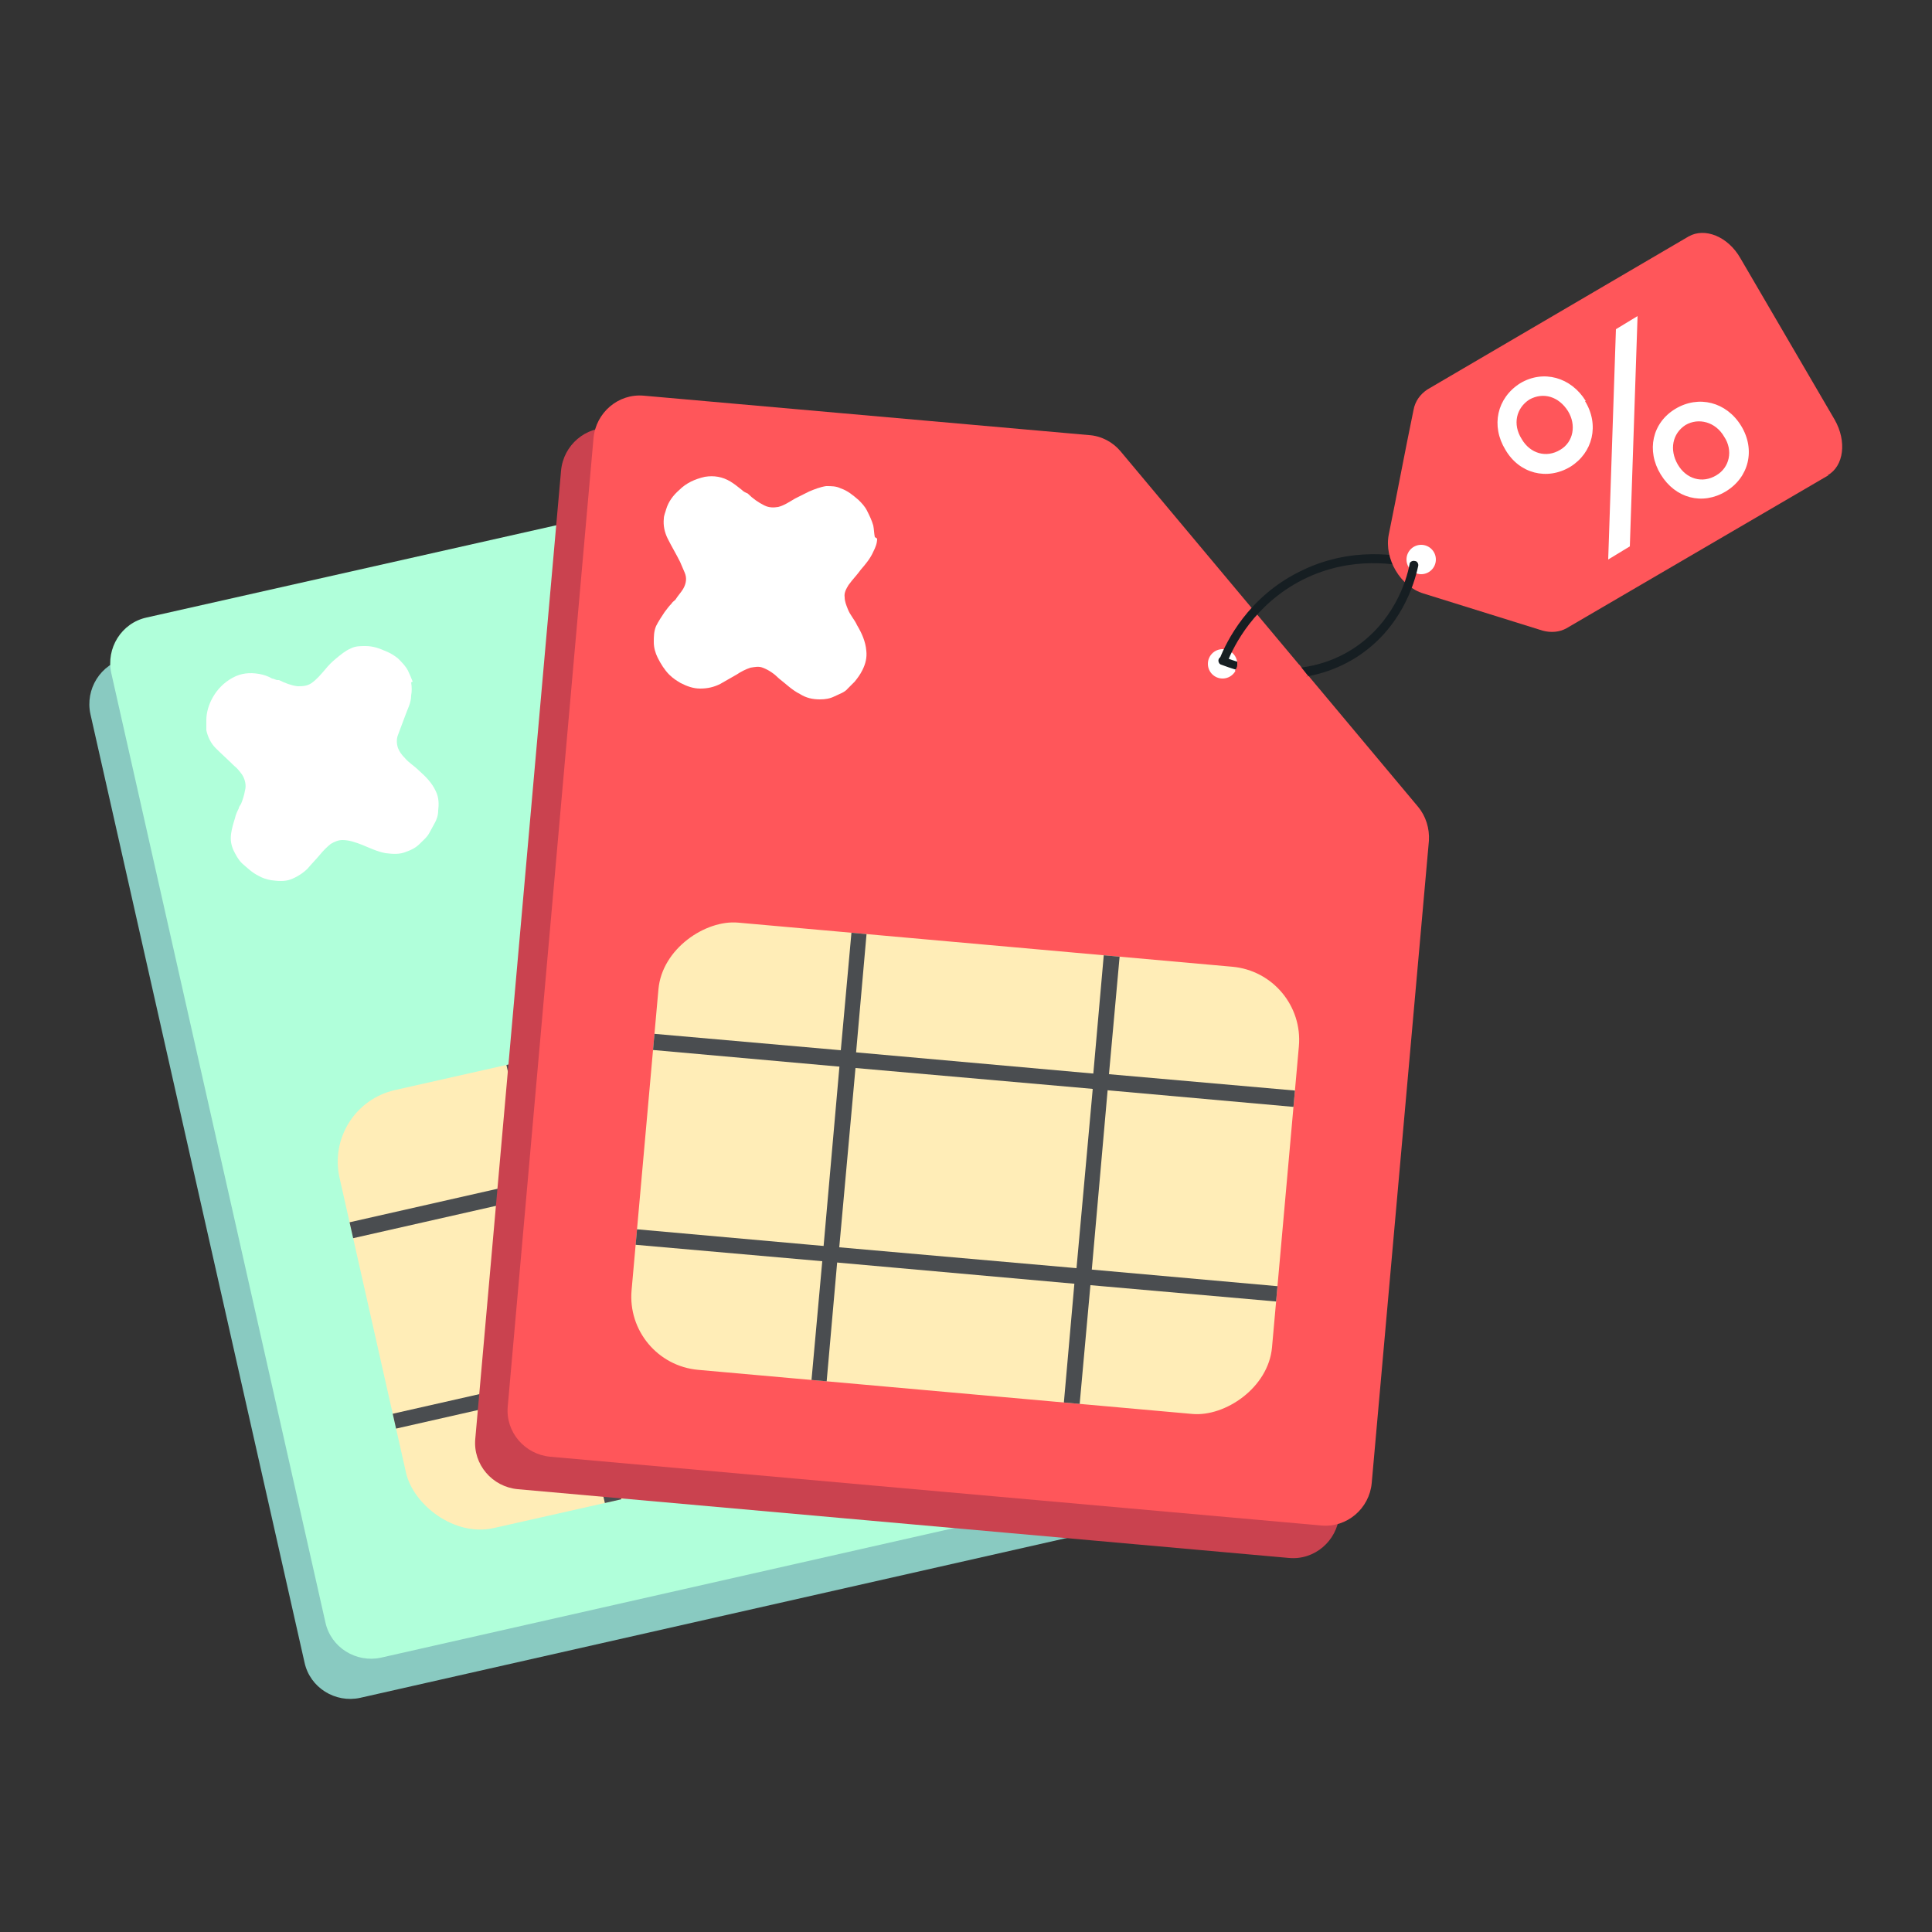 <?xml version="1.0" encoding="UTF-8"?>
<svg id="Calque_1" xmlns="http://www.w3.org/2000/svg" xmlns:xlink="http://www.w3.org/1999/xlink" version="1.1" viewBox="0 0 250 250" width="250px" height="250px">
  <rect x="0" y="0" width="250" height="250" fill="#333333" stroke="none"/>
  <!-- Generator: Adobe Illustrator 29.3.1, SVG Export Plug-In . SVG Version: 2.1.0 Build 151)  -->
  <defs>
    <style>
      .st0 {
        fill: none;
      }

      .st1 {
        fill: #ca424f;
      }

      .st2 {
        fill: #89cac1;
      }

      .st3 {
        fill: #161e22;
      }

      .st4 {
        fill: #ffedb7;
      }

      .st5 {
        fill: #ff565a;
      }

      .st6 {
        fill: #4a4d50;
      }

      .st7 {
        isolation: isolate;
      }

      .st8 {
        clip-path: url(#clippath-1);
      }

      .st9 {
        fill: #fff;
      }

      .st10 {
        fill: #b0ffda;
      }

      .st11 {
        clip-path: url(#clippath);
      }
    </style>
    <clipPath id="clippath">
      <rect class="st0" x="47.3" y="133.3" width="83.2" height="58.1" rx="9.5" ry="9.5" transform="translate(-33.6 23.5) rotate(-12.7)"/>
    </clipPath>
    <clipPath id="clippath-1">
      <rect class="st0" x="95.8" y="109.5" width="58.1" height="83.2" rx="9.5" ry="9.5" transform="translate(-36.7 262.1) rotate(-84.9)"/>
    </clipPath>
  </defs>
  <g id="Layer_1">
    <g>
      <path class="st2" d="M144.3,197.6l-97.7,22.1c-3.2.7-6.5-1.3-7.2-4.6L11.7,92.4c-.7-3.2,1.3-6.5,4.6-7.2l56.4-12.7c1.6-.4,3.2,0,4.5.8,16.9,10.7,33.8,21.4,50.7,32,1.4.9,2.3,2.2,2.7,3.8l18.4,81.4c.7,3.2-1.3,6.5-4.6,7.2h0Z"/>
      <g>
        <path class="st10" d="M147,192.4l-97.7,22.1c-3.2.7-6.5-1.3-7.2-4.6L14.4,87.1c-.7-3.2,1.3-6.5,4.6-7.2l56.4-12.7c1.6-.4,3.2,0,4.5.8,16.9,10.7,33.8,21.4,50.7,32,1.4.9,2.3,2.2,2.7,3.8l18.4,81.4c.7,3.2-1.3,6.5-4.6,7.2Z"/>
        <g>
          <rect class="st4" x="47.3" y="133.3" width="83.2" height="58.1" rx="9.5" ry="9.5" transform="translate(-33.6 23.5) rotate(-12.7)"/>
          <g class="st11">
            <g>
              <path class="st6" d="M75,179.5l-6-26.7,34-7.7,6,26.7-34,7.7ZM71.4,154.4l5.1,22.7,30-6.8-5.1-22.7-30,6.8Z"/>
              <path class="st6" d="M37.4,162.1l-6-26.7,34-7.7,6,26.7-34,7.7ZM33.8,136.9l5.1,22.7,30-6.8-5.1-22.7-30,6.8Z"/>
              <path class="st6" d="M112.6,197l-6-26.7,34-7.7,6,26.7-34,7.7ZM109,171.9l5.1,22.7,30-6.8-5.1-22.7-30,6.8Z"/>
              <path class="st6" d="M101.4,147.6l-6-26.7,34-7.7,6,26.7-34,7.7ZM97.8,122.5l5.1,22.7,30-6.8-5.1-22.7-30,6.8Z"/>
              <path class="st6" d="M48.6,211.5l-6-26.7,34-7.7,6,26.7-34,7.7ZM44.9,186.3l5.1,22.7,30-6.8-5.1-22.7-30,6.8Z"/>
            </g>
          </g>
        </g>
      </g>
      <g id="vzT4K6">
        <path class="st9" d="M53.2,88.3c.1.6.1,1.2,0,1.7,0,1-.5,1.8-.8,2.7-.3.8-.6,1.6-.9,2.4-.2.5-.2,1.1,0,1.7.2.5.5.9.9,1.3.5.6,1.2,1,1.8,1.6.9.8,1.7,1.6,2.2,2.7.4.8.4,1.7.3,2.5,0,.6-.2,1.2-.5,1.7-.2.4-.4.7-.6,1.1,0,0,0,0,0,0-.3.6-.8,1-1.3,1.5-.5.5-1.1.8-1.7,1-.9.4-1.8.3-2.7.2-1.1-.2-2.1-.7-3.1-1.1-.8-.3-1.6-.6-2.5-.6-.5,0-1,.2-1.5.5-.5.4-1,.9-1.4,1.4-.5.6-1.1,1.2-1.6,1.8-.6.6-1.4,1.1-2.2,1.4-.8.3-1.7.2-2.5.1-.6-.1-1.2-.3-1.7-.6-.8-.4-1.4-1-2.1-1.6-.5-.5-.8-1.1-1.1-1.7-.3-.7-.4-1.3-.3-2.1.1-.7.3-1.4.5-2,.1-.5.3-.9.5-1.3,0-.2.2-.4.3-.6.2-.5.4-1.1.5-1.7.2-.7,0-1.5-.4-2.1-.3-.4-.6-.8-1-1.1-.8-.8-1.6-1.5-2.4-2.3-.6-.6-1-1.4-1.2-2.3,0-.4,0-.9,0-1.3,0-1,.3-2,.8-2.9.6-1.1,1.5-2,2.6-2.6,1.1-.6,2.2-.7,3.4-.5.6.1,1.2.3,1.7.6.2,0,.5.2.7.2,0,0,.1,0,.2,0,.8.4,1.6.7,2.4.8.6,0,1.2,0,1.8-.4.7-.5,1.2-1.1,1.8-1.8.4-.5.9-1,1.4-1.4.6-.5,1.2-1,1.9-1.3.6-.3,1.2-.3,1.9-.3,1,0,1.8.3,2.7.7.5.2,1,.5,1.5.9.5.5,1,1,1.3,1.6.2.4.4.9.6,1.4,0,0,0,0,0,0h0Z"/>
      </g>
    </g>
    <g>
      <path class="st1" d="M166.8,201.6l-99.8-8.9c-3.3-.3-5.8-3.2-5.5-6.5l11.1-125.3c.3-3.3,3.2-5.8,6.5-5.5l57.6,5.1c1.6.1,3.1.9,4.1,2.1,12.8,15.3,25.7,30.7,38.5,46,1,1.2,1.5,2.8,1.4,4.4l-7.4,83.1c-.3,3.3-3.2,5.8-6.5,5.5h0Z"/>
      <g>
        <path class="st5" d="M171,197.4l-99.8-8.9c-3.3-.3-5.8-3.2-5.5-6.5l11.1-125.3c.3-3.3,3.2-5.8,6.5-5.5l57.6,5.1c1.6.1,3.1.9,4.1,2.1,12.8,15.3,25.7,30.7,38.5,46,1,1.2,1.5,2.8,1.4,4.4l-7.4,83.1c-.3,3.3-3.2,5.8-6.5,5.5h0Z"/>
        <g>
          <rect class="st4" x="95.8" y="109.5" width="58.1" height="83.2" rx="9.5" ry="9.5" transform="translate(-36.7 262.1) rotate(-84.9)"/>
          <g class="st8">
            <g>
              <path class="st6" d="M141.1,166.3l-34.7-3.1,2.4-27.2,34.7,3.1-2.4,27.2ZM108.6,161.4l30.7,2.7,2.1-23.2-30.7-2.7-2.1,23.2Z"/>
              <path class="st6" d="M110.6,138.2l-34.7-3.1,2.4-27.2,34.7,3.1-2.4,27.2ZM78.1,133.2l30.7,2.7,2.1-23.2-30.7-2.7-2.1,23.2Z"/>
              <path class="st6" d="M171.5,194.4l-34.7-3.1,2.4-27.2,34.7,3.1-2.4,27.2ZM139,189.5l30.7,2.7,2.1-23.2-30.7-2.7-2.1,23.2Z"/>
              <path class="st6" d="M176,144l-34.7-3.1,2.4-27.2,34.7,3.1-2.4,27.2ZM143.5,139l30.7,2.7,2.1-23.2-30.7-2.7-2.1,23.2Z"/>
              <path class="st6" d="M106.1,188.6l-34.7-3.1,2.4-27.2,34.7,3.1-2.4,27.2ZM73.6,183.7l30.7,2.7,2.1-23.2-30.7-2.7-2.1,23.2Z"/>
            </g>
          </g>
        </g>
      </g>
      <g id="vzT4K6-2">
        <path class="st9" d="M113.5,69.7c0,.6-.2,1.1-.5,1.7-.4.9-1,1.6-1.6,2.3-.5.7-1.1,1.3-1.6,2-.3.5-.6,1-.5,1.6,0,.5.2,1,.4,1.5.3.8.9,1.4,1.2,2.1.6,1,1.1,2.1,1.2,3.3.1.9-.1,1.7-.5,2.5-.3.6-.6,1-1,1.5-.3.3-.6.6-.9.9,0,0,0,0,0,0-.4.5-1.1.7-1.7,1-.6.3-1.2.4-1.9.4-1,0-1.8-.2-2.6-.7-1-.5-1.8-1.3-2.7-2-.6-.6-1.3-1.1-2.1-1.4-.5-.2-1-.1-1.6,0-.6.2-1.2.5-1.8.9-.7.4-1.4.8-2.1,1.2-.8.4-1.6.6-2.6.6-.9,0-1.7-.3-2.5-.7-.5-.3-1-.6-1.5-1.1-.6-.6-1.1-1.4-1.5-2.2-.3-.6-.5-1.3-.5-2,0-.7,0-1.4.3-2.1.3-.6.7-1.2,1.1-1.8.3-.4.6-.8.9-1.1.1-.2.3-.3.5-.5.3-.5.7-.9,1-1.4.4-.7.5-1.4.2-2.1-.2-.5-.4-.9-.6-1.4-.5-1-1.1-2-1.6-3-.4-.8-.6-1.7-.5-2.6,0-.4.2-.8.3-1.2.3-1,.9-1.8,1.7-2.5.9-.9,2-1.4,3.3-1.7,1.2-.2,2.3,0,3.3.6.5.3,1,.7,1.5,1.1.2.2.4.3.6.4,0,0,.1,0,.2.1.6.6,1.3,1.1,2.1,1.5.6.3,1.2.3,1.8.2.8-.2,1.5-.7,2.2-1.1.6-.3,1.2-.6,1.8-.9.7-.3,1.5-.6,2.2-.7.7,0,1.3,0,1.9.3.9.3,1.6.9,2.3,1.5.4.4.8.8,1.1,1.4.3.6.6,1.2.8,1.9.1.5.1,1,.2,1.5,0,0,0,0,0,0h0Z"/>
      </g>
    </g>
  </g>
  <g id="Layer_2">
    <circle class="st9" cx="158.2" cy="85.9" r="1.9"/>
    <path class="st3" d="M158.3,86c0,0-.1,0-.2,0-.3-.1-.4-.4-.3-.7.9-2.3,3.7-8,10.3-11.3,6.7-3.4,13.1-2.2,15.5-1.5.3,0,.5.4.4.7,0,.3-.4.5-.7.4-2.3-.6-8.3-1.8-14.7,1.4-6.3,3.2-8.9,8.5-9.8,10.7,0,.2-.3.4-.5.4Z"/>
    <path class="st5" d="M236.6,61.5l-33.9,19.8c-.9.5-2,.6-3.1.3-5.1-1.6-10.3-3.2-15.4-4.8-3-.9-5.1-4.5-4.5-7.6,1.1-5.4,2.1-10.8,3.2-16.1.2-1.2.9-2.1,1.8-2.7l33.8-19.8c2.1-1.2,5.1,0,6.7,2.8l12.2,20.9c1.6,2.8,1.2,6-.9,7.2h0Z"/>
    <circle class="st9" cx="183.9" cy="72.4" r="1.9"/>
    <path class="st3" d="M166.1,87.6c-4.2,0-7.5-1.4-8.1-1.6-.3-.1-.4-.5-.3-.7.1-.3.5-.4.7-.3.4.2,8.9,3.9,16.6-1,5.3-3.4,7-8.8,7.4-11,0-.3.4-.5.7-.4.3,0,.5.4.4.7-.5,2.3-2.2,8-7.9,11.7-3.3,2.1-6.7,2.8-9.6,2.8Z"/>
    <path class="st5" d="M160.1,85.4c0,.1,0,.3,0,.6,0,.4-.2.6-.3.8,1,.4,2.4.9,4.1,1.1,2.3.3,4.2,0,5.4-.4-.4-.5-.8-1-1.2-1.5-1.1.2-2.5.3-4.2.1-1.5-.1-2.8-.4-3.8-.8h0Z"/>
    <g class="st7">
      <g class="st7">
        <path class="st9" d="M205.1,51.9c1.9,3.1,1,6.7-1.9,8.5-3,1.8-6.6.9-8.4-2.2-1.9-3.1-1.1-6.7,1.9-8.6,3-1.8,6.6-.8,8.5,2.3ZM196.9,56.8c1.1,1.9,3.2,2.5,5,1.4,1.7-1,2.1-3.2,1-5-1.2-1.9-3.2-2.5-5-1.5-1.7,1.1-2.2,3.2-1,5.1ZM210.9,70.7l-2.8,1.7,1-29.8,2.8-1.7-1,29.8ZM225.3,55.1c1.9,3.1,1,6.7-2,8.5-3,1.8-6.5.9-8.4-2.2s-1.1-6.7,1.9-8.5c3-1.8,6.6-.9,8.5,2.2ZM217.1,60.1c1.1,1.9,3.2,2.5,5,1.4,1.7-1,2.2-3.2,1-5-1.1-1.9-3.3-2.5-5-1.5-1.7,1.1-2.1,3.2-1,5.1Z"/>
      </g>
    </g>
  </g>
</svg>